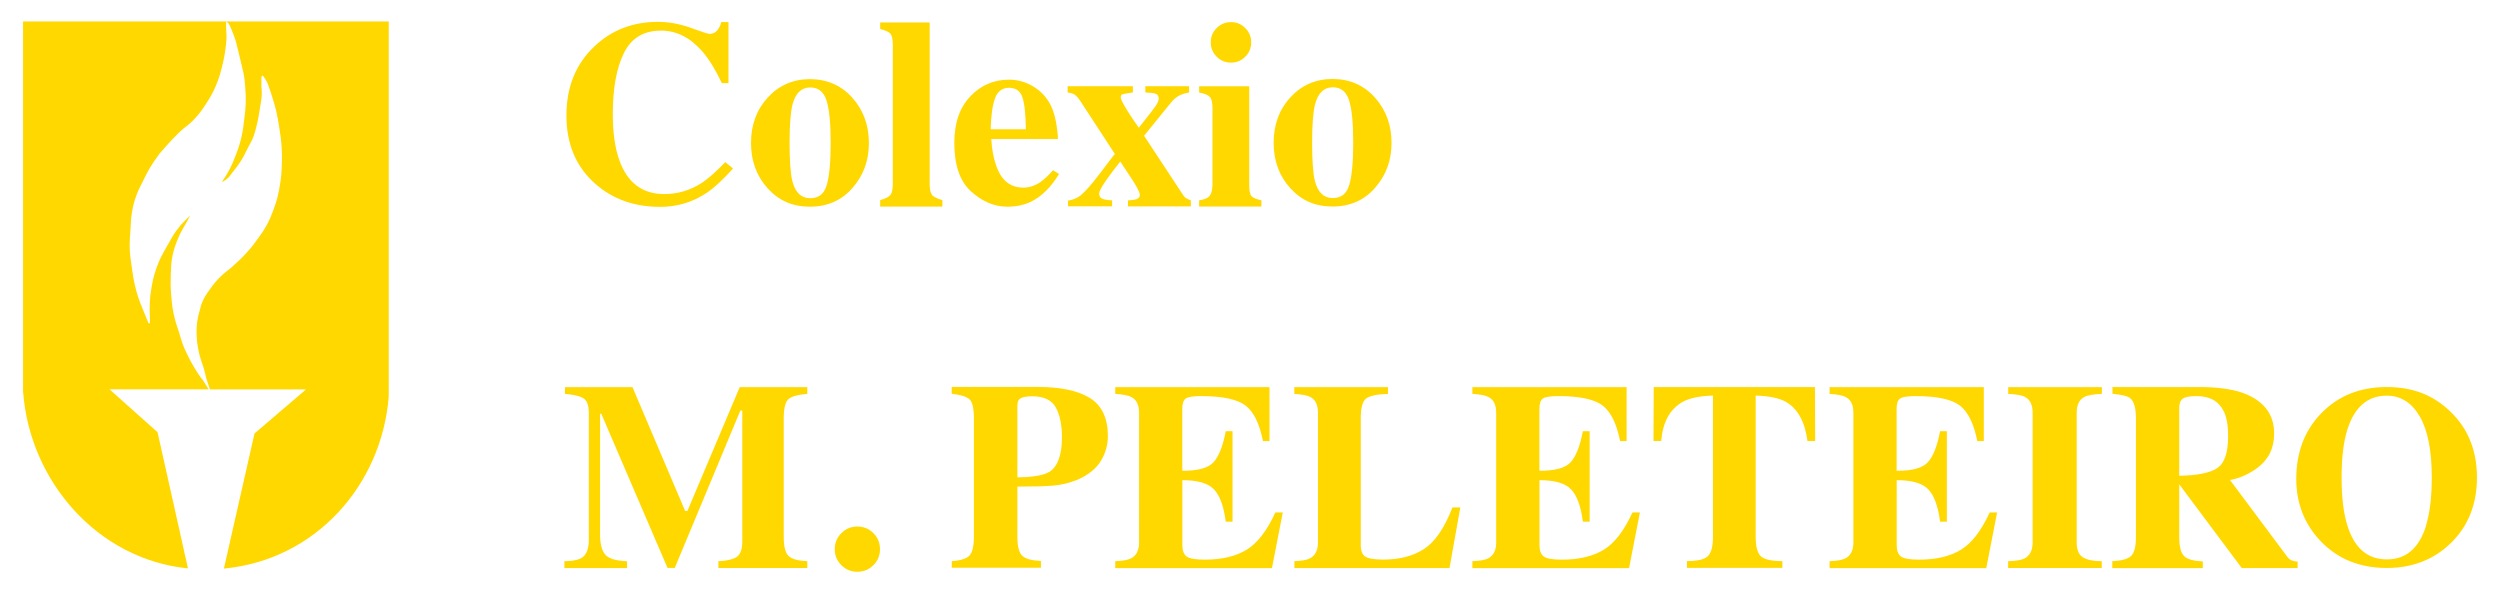 <?xml version="1.0" encoding="UTF-8"?><svg id="Layer_2" xmlns="http://www.w3.org/2000/svg" viewBox="0 0 295 70"><defs><style>.cls-1{fill:#ffd800;stroke-width:0px;}</style></defs><path class="cls-1" d="M81.52,3.29c1.31.48,2.05.71,2.2.71.39,0,.71-.15.94-.45.24-.3.38-.62.44-.95h.86v7.21h-.78c-.74-1.56-1.5-2.8-2.27-3.7-1.44-1.67-3.08-2.5-4.9-2.5-2.06,0-3.53.89-4.4,2.67-.87,1.78-1.3,4.17-1.3,7.17,0,2.21.26,4.02.77,5.45.95,2.67,2.72,4,5.31,4,1.58,0,3.06-.44,4.42-1.32.78-.51,1.7-1.33,2.77-2.45l.92.75c-1.2,1.34-2.26,2.32-3.18,2.92-1.62,1.07-3.43,1.61-5.42,1.61-3.04,0-5.59-.9-7.64-2.71-2.28-2-3.42-4.68-3.42-8.06s1.09-6.06,3.27-8.14c2.05-1.95,4.55-2.92,7.52-2.92,1.28,0,2.58.24,3.9.71"/><path class="cls-1" d="M93.5,21.39c.35,1.33,1.05,2,2.09,2s1.65-.51,1.96-1.54c.31-1.02.47-2.69.47-5s-.16-3.96-.49-4.99c-.33-1.03-.97-1.54-1.92-1.54-1.04,0-1.74.67-2.09,2-.23.89-.35,2.4-.35,4.53s.11,3.67.33,4.53M90.61,11.49c1.32-1.43,2.98-2.15,4.97-2.15s3.7.73,5,2.2c1.3,1.46,1.95,3.24,1.95,5.33s-.64,3.82-1.93,5.3c-1.28,1.48-2.96,2.22-5.03,2.22s-3.67-.72-4.98-2.16c-1.31-1.44-1.97-3.23-1.97-5.36s.66-3.94,1.98-5.37"/><path class="cls-1" d="M103.86,23.61c.54-.14.92-.32,1.15-.54.23-.23.34-.69.34-1.41V5.29c0-.69-.1-1.14-.32-1.35-.21-.21-.6-.38-1.17-.52v-.77h5.84v19.01c0,.71.11,1.18.33,1.4.22.22.61.4,1.17.55v.77h-7.34v-.77Z"/><path class="cls-1" d="M121.05,15.25c-.02-1.82-.16-3.08-.42-3.81s-.79-1.08-1.57-1.08-1.36.42-1.65,1.25c-.3.83-.47,2.05-.51,3.64h4.15ZM114.5,11.36c1.26-1.31,2.78-1.96,4.56-1.96,1.01,0,1.97.27,2.86.8.89.53,1.58,1.27,2.06,2.21.36.71.61,1.64.75,2.77.07.53.11.94.11,1.22h-7.87c.07,1.23.27,2.3.6,3.2.6,1.7,1.66,2.54,3.18,2.54.72,0,1.41-.23,2.05-.68.39-.27.88-.73,1.46-1.37l.71.44c-.95,1.56-2.06,2.65-3.31,3.27-.81.39-1.75.59-2.8.59-1.52,0-2.94-.6-4.26-1.79-1.33-1.19-1.99-3.1-1.99-5.72,0-2.37.63-4.21,1.89-5.51"/><path class="cls-1" d="M126.04,23.67c.51-.08.95-.25,1.32-.5.37-.25.93-.83,1.68-1.75.31-.38.72-.91,1.24-1.6.51-.68.93-1.24,1.27-1.66l-3.96-6.07c-.32-.49-.58-.8-.77-.92-.19-.12-.47-.21-.84-.26v-.74h7.7v.74c-.71.1-1.13.17-1.25.22-.12.05-.18.16-.18.35,0,.23.26.75.77,1.57.52.82.97,1.49,1.36,2.02,1.06-1.33,1.72-2.18,1.97-2.54.25-.36.38-.66.38-.9,0-.3-.12-.49-.37-.57-.25-.08-.65-.13-1.21-.15v-.74h5.16v.74c-.38.07-.69.16-.94.26-.46.2-.85.51-1.18.92l-3.19,3.93,4.6,6.99c.11.17.23.3.37.38s.32.17.55.26v.71h-7.42v-.71c.43-.02.77-.07,1.02-.15.25-.08.38-.25.38-.51,0-.17-.11-.45-.32-.83-.12-.23-.32-.56-.59-.98-.15-.23-.36-.55-.64-.97-.28-.41-.53-.79-.76-1.15-.66.84-1.15,1.49-1.48,1.95-.67.94-1.01,1.55-1.01,1.82,0,.32.13.53.38.63.26.1.64.16,1.15.18v.71h-5.2v-.71Z"/><path class="cls-1" d="M143.57,3.31c.47-.47,1.03-.7,1.69-.7s1.21.23,1.68.7c.47.47.7,1.03.7,1.69s-.23,1.23-.7,1.69c-.47.47-1.03.7-1.68.7s-1.23-.23-1.69-.7c-.47-.47-.7-1.03-.7-1.69s.23-1.23.7-1.69M141.51,23.64c.54-.09.91-.23,1.11-.41.3-.27.45-.76.45-1.46v-9.06c0-.63-.1-1.06-.32-1.28-.21-.23-.63-.4-1.25-.51v-.74h5.91v11.71c0,.67.1,1.1.3,1.29.2.19.58.34,1.13.45v.74h-7.34v-.74Z"/><path class="cls-1" d="M155.16,21.37c.35,1.33,1.05,2,2.09,2s1.65-.51,1.96-1.54c.31-1.02.47-2.69.47-5s-.16-3.96-.49-4.99c-.33-1.03-.97-1.54-1.92-1.54-1.04,0-1.74.67-2.09,2-.23.89-.35,2.4-.35,4.53s.11,3.67.33,4.53M152.28,11.47c1.32-1.43,2.98-2.15,4.97-2.15s3.7.73,5,2.2c1.3,1.46,1.95,3.24,1.95,5.33s-.64,3.82-1.93,5.3c-1.28,1.48-2.96,2.22-5.03,2.22s-3.67-.72-4.98-2.16c-1.31-1.44-1.97-3.23-1.97-5.36s.66-3.94,1.98-5.37"/><path class="cls-1" d="M66.6,66.22c1.2-.01,1.98-.22,2.34-.64.36-.42.54-1.04.54-1.87v-15.01c0-.86-.21-1.42-.62-1.69-.41-.27-1.14-.45-2.19-.53v-.8h7.96l6.22,14.62h.26l6.18-14.62h7.97v.8c-1.07.08-1.8.28-2.19.59-.39.31-.59,1.08-.59,2.29v13.98c0,1.16.19,1.92.59,2.28.39.36,1.12.56,2.19.6v.8h-10.49v-.8c.94-.03,1.64-.19,2.11-.47.47-.28.71-.9.71-1.86v-15.44h-.23l-7.74,18.57h-.85l-7.82-18.2h-.14v14.29c0,1.05.19,1.82.59,2.31.39.49,1.25.75,2.59.81v.8h-7.39v-.8Z"/><path class="cls-1" d="M99.28,62.91c.52-.52,1.15-.78,1.89-.78s1.37.26,1.89.78c.52.52.78,1.15.78,1.89s-.26,1.37-.78,1.89c-.52.52-1.15.78-1.89.78s-1.37-.26-1.89-.78c-.52-.52-.78-1.15-.78-1.89s.26-1.37.78-1.89"/><path class="cls-1" d="M123.81,55.7c1-.64,1.5-2.01,1.5-4.12,0-1.44-.24-2.6-.72-3.49-.48-.88-1.41-1.33-2.78-1.33-.63,0-1.08.08-1.35.22-.27.15-.41.44-.41.87v8.48c1.88-.03,3.14-.25,3.76-.65M112.3,66.22c1.04-.07,1.73-.29,2.09-.66.35-.36.53-1.11.53-2.23v-13.98c0-1.19-.18-1.94-.54-2.25-.36-.31-1.05-.52-2.08-.64v-.8h10.17c2.69,0,4.74.44,6.15,1.31,1.4.87,2.11,2.38,2.11,4.5,0,1.04-.28,2.01-.83,2.92-.55.91-1.46,1.64-2.72,2.2-.96.39-1.91.63-2.87.71-.96.08-2.38.12-4.26.12v5.89c0,1.16.19,1.92.59,2.28.39.36,1.12.56,2.19.6v.8h-10.52v-.8Z"/><path class="cls-1" d="M131.6,67.02v-.8c.9-.03,1.55-.15,1.93-.37.59-.33.88-.95.88-1.85v-15.3c0-.92-.3-1.54-.91-1.85-.35-.19-.98-.32-1.9-.37v-.8h18.2v6.37h-.77c-.4-2.04-1.08-3.43-2.04-4.18s-2.71-1.13-5.25-1.13c-.97,0-1.58.1-1.84.3-.26.2-.39.6-.39,1.2v7.31c1.8.02,3.02-.31,3.66-.98.64-.67,1.13-1.91,1.47-3.69h.8v10.68h-.8c-.23-1.8-.69-3.07-1.38-3.8-.69-.74-1.94-1.1-3.74-1.1v7.65c0,.67.17,1.12.52,1.37.34.24,1.05.36,2.12.36,2.02,0,3.66-.39,4.94-1.17,1.28-.78,2.41-2.25,3.39-4.4h.88l-1.28,6.57h-18.47Z"/><path class="cls-1" d="M152.73,66.22c.86-.03,1.48-.14,1.85-.34.63-.33.94-.96.94-1.88v-15.3c0-.92-.3-1.54-.89-1.85-.35-.19-.98-.32-1.9-.37v-.8h11.05v.8c-1.29.04-2.14.22-2.57.54-.43.32-.64,1.1-.64,2.35v14.93c0,.7.18,1.16.55,1.39.37.23,1.08.34,2.14.34,1.9,0,3.5-.42,4.79-1.26,1.29-.84,2.4-2.47,3.34-4.9h.93l-1.28,7.16h-18.3v-.8Z"/><path class="cls-1" d="M173.74,67.02v-.8c.91-.03,1.55-.15,1.93-.37.59-.33.88-.95.88-1.85v-15.3c0-.92-.3-1.54-.91-1.85-.35-.19-.98-.32-1.9-.37v-.8h18.2v6.37h-.77c-.4-2.04-1.08-3.43-2.04-4.18s-2.71-1.13-5.25-1.13c-.97,0-1.58.1-1.84.3-.26.2-.39.6-.39,1.2v7.31c1.8.02,3.02-.31,3.66-.98.64-.67,1.13-1.91,1.47-3.69h.8v10.68h-.8c-.23-1.8-.69-3.07-1.38-3.8-.69-.74-1.94-1.1-3.74-1.1v7.65c0,.67.17,1.12.52,1.37.34.24,1.05.36,2.12.36,2.02,0,3.66-.39,4.94-1.17,1.28-.78,2.41-2.25,3.39-4.4h.88l-1.28,6.57h-18.47Z"/><path class="cls-1" d="M195.14,45.67h19.02l.03,6.37h-.91c-.3-2.28-1.15-3.82-2.56-4.63-.79-.44-1.97-.69-3.55-.73v16.64c0,1.16.2,1.94.61,2.32.41.38,1.25.57,2.54.57v.8h-11.26v-.8c1.23,0,2.05-.19,2.46-.58.41-.39.61-1.16.61-2.31v-16.64c-1.54.04-2.73.28-3.55.73-1.51.83-2.37,2.37-2.56,4.63h-.91l.03-6.37Z"/><path class="cls-1" d="M215.89,67.02v-.8c.91-.03,1.55-.15,1.93-.37.59-.33.88-.95.88-1.85v-15.3c0-.92-.3-1.54-.91-1.85-.35-.19-.98-.32-1.9-.37v-.8h18.2v6.37h-.77c-.4-2.04-1.08-3.43-2.04-4.18s-2.71-1.13-5.25-1.13c-.97,0-1.58.1-1.84.3-.26.2-.39.6-.39,1.2v7.31c1.8.02,3.02-.31,3.66-.98.64-.67,1.13-1.91,1.47-3.69h.8v10.68h-.8c-.23-1.8-.69-3.07-1.38-3.8-.69-.74-1.94-1.1-3.74-1.1v7.65c0,.67.17,1.12.52,1.37.34.24,1.05.36,2.12.36,2.02,0,3.66-.39,4.94-1.17,1.28-.78,2.41-2.25,3.39-4.4h.88l-1.28,6.57h-18.47Z"/><path class="cls-1" d="M236.96,66.22c.89-.02,1.54-.13,1.93-.32.64-.33.96-.96.96-1.9v-15.3c0-.93-.3-1.55-.91-1.87-.37-.19-1.03-.31-1.97-.35v-.8h11.05v.8c-.99.04-1.67.15-2.04.34-.62.32-.93.94-.93,1.88v15.3c0,.88.25,1.48.74,1.77.49.3,1.23.45,2.22.45v.8h-11.05v-.8Z"/><path class="cls-1" d="M261.59,55.26c.89-.55,1.33-1.82,1.33-3.82,0-1.22-.17-2.19-.51-2.9-.59-1.2-1.66-1.8-3.21-1.8-.84,0-1.4.11-1.66.32-.26.21-.39.56-.39,1.04v8.04c2.07-.03,3.55-.32,4.44-.87M249.26,66.22c1.07-.05,1.8-.25,2.19-.6.39-.35.59-1.11.59-2.28v-13.98c0-1.22-.23-2.01-.69-2.38-.31-.25-1-.41-2.08-.51v-.8h10.17c2.11,0,3.82.22,5.12.66,2.53.9,3.79,2.5,3.79,4.83,0,1.72-.66,3.07-1.99,4.06-1.01.74-2.08,1.21-3.22,1.42l6.71,8.99c.17.25.36.41.55.49.19.08.44.13.72.15v.76h-6.59l-7.37-9.87h-.01v6.19c0,1.11.18,1.86.56,2.25.37.39,1.11.6,2.22.64v.8h-10.68v-.8Z"/><path class="cls-1" d="M286.27,62.01c.45-1.45.68-3.33.68-5.66,0-3.2-.48-5.61-1.43-7.23-.95-1.62-2.25-2.43-3.88-2.43-2.27,0-3.83,1.35-4.67,4.06-.44,1.44-.66,3.3-.66,5.6s.22,4.22.68,5.66c.83,2.67,2.38,4,4.66,4s3.8-1.33,4.64-4M289.19,48.61c2.06,2,3.09,4.59,3.09,7.74s-1.03,5.74-3.09,7.74c-2.01,1.95-4.53,2.93-7.55,2.93-3.21,0-5.82-1.07-7.85-3.21-1.89-2.01-2.83-4.45-2.83-7.3,0-3.15.99-5.73,2.96-7.76,2-2.05,4.57-3.08,7.71-3.08s5.55.98,7.55,2.93"/><path class="cls-1" d="M2.72,46.34h.02c.79,10.36,8.68,19.65,19.44,20.73l-3.59-16.07-5.67-5.06h11.7l-.69-1.11c-.25-.25-.34-.43-.53-.71-.24-.35-.36-.56-.58-.93-.24-.41-.37-.64-.58-1.07-.3-.61-.48-.96-.71-1.6-.18-.49-.24-.79-.4-1.29-.19-.61-.33-.94-.49-1.56-.28-1.09-.35-1.73-.44-2.85-.08-.93-.08-1.47-.05-2.4.04-.91.03-1.43.22-2.31.16-.73.3-1.13.58-1.83.36-.91.69-1.37,1.16-2.23.13-.24.23-.44.33-.63-.58.57-1.06,1.01-1.62,1.79-.43.59-.62.97-.98,1.6-.63,1.11-1.01,1.73-1.42,2.94-.35,1.01-.45,1.62-.62,2.67-.24,1.44-.09,3.7-.09,3.7l-.18.04-.8-1.96c-.39-.95-.56-1.5-.8-2.49-.19-.79-.24-1.25-.36-2.05-.15-1.04-.26-1.62-.27-2.67,0-.7.04-1.09.09-1.78.06-.83.04-1.31.18-2.14.14-.81.25-1.27.54-2.05.24-.66.44-1.01.76-1.65.66-1.32.8-1.65,1.96-3.25,0,0,1.38-1.61,2.36-2.54.67-.64,1.16-.88,1.78-1.56.56-.61.84-1,1.29-1.69.53-.81.82-1.29,1.2-2.18.38-.89.52-1.42.76-2.36.28-1.13.37-1.78.49-2.94.09-.83-.21-2.9.13-2.14.03-.48.91,1.83.98,2.14.27,1.16.33,1.23.53,2.14.4,1.83.44,1.5.58,3.21.13,1.65.09,2.29-.09,3.74-.2,1.7-.37,2.67-.98,4.27-.51,1.36-.92,2.17-1.69,3.27.14-.07.28-.13.44-.24.42-.3.57-.58.89-.98.39-.48.6-.76.94-1.29.38-.6.53-.97.85-1.6.23-.45.4-.69.58-1.16.2-.51.27-.81.4-1.34.2-.81.27-1.27.4-2.09.1-.66.2-1.03.22-1.69.02-.49-.07-.76-.04-1.25.02-.33-.06-1.01.09-.85.03-.26.3.28.45.49.2.29.23.51.36.85.2.51.28.81.44,1.34.17.55.27.86.4,1.42.18.76.24,1.19.36,1.96.13.83.21,1.3.27,2.14.06.83.07,1.3.04,2.14-.03.96-.07,1.5-.22,2.45-.19,1.17-.35,1.83-.76,2.94-.27.73-.43,1.14-.8,1.83-.34.62-.57.94-.98,1.51-.5.7-.8,1.1-1.38,1.74-.62.68-1.01,1.03-1.69,1.65-.54.49-.91.69-1.42,1.2-.25.25-.39.4-.62.67-.24.28-.36.45-.58.76-.23.33-.38.5-.58.85-.17.3-.27.48-.4.8-.14.35-.17.57-.27.93-.09.35-.16.54-.22.89-.07.4-.11.62-.13,1.02-.03.45-.02.71,0,1.16.03.58.07.9.18,1.47.1.55.19.85.36,1.38.11.37.2.57.31.93.13.43.16.68.27,1.11.05.19.4,1.17.44,1.33h11.34l-6.08,5.2-3.61,15.94c10.82-1.02,18.61-9.83,19.45-20.29V2.53H2.72v43.81Z"/></svg>